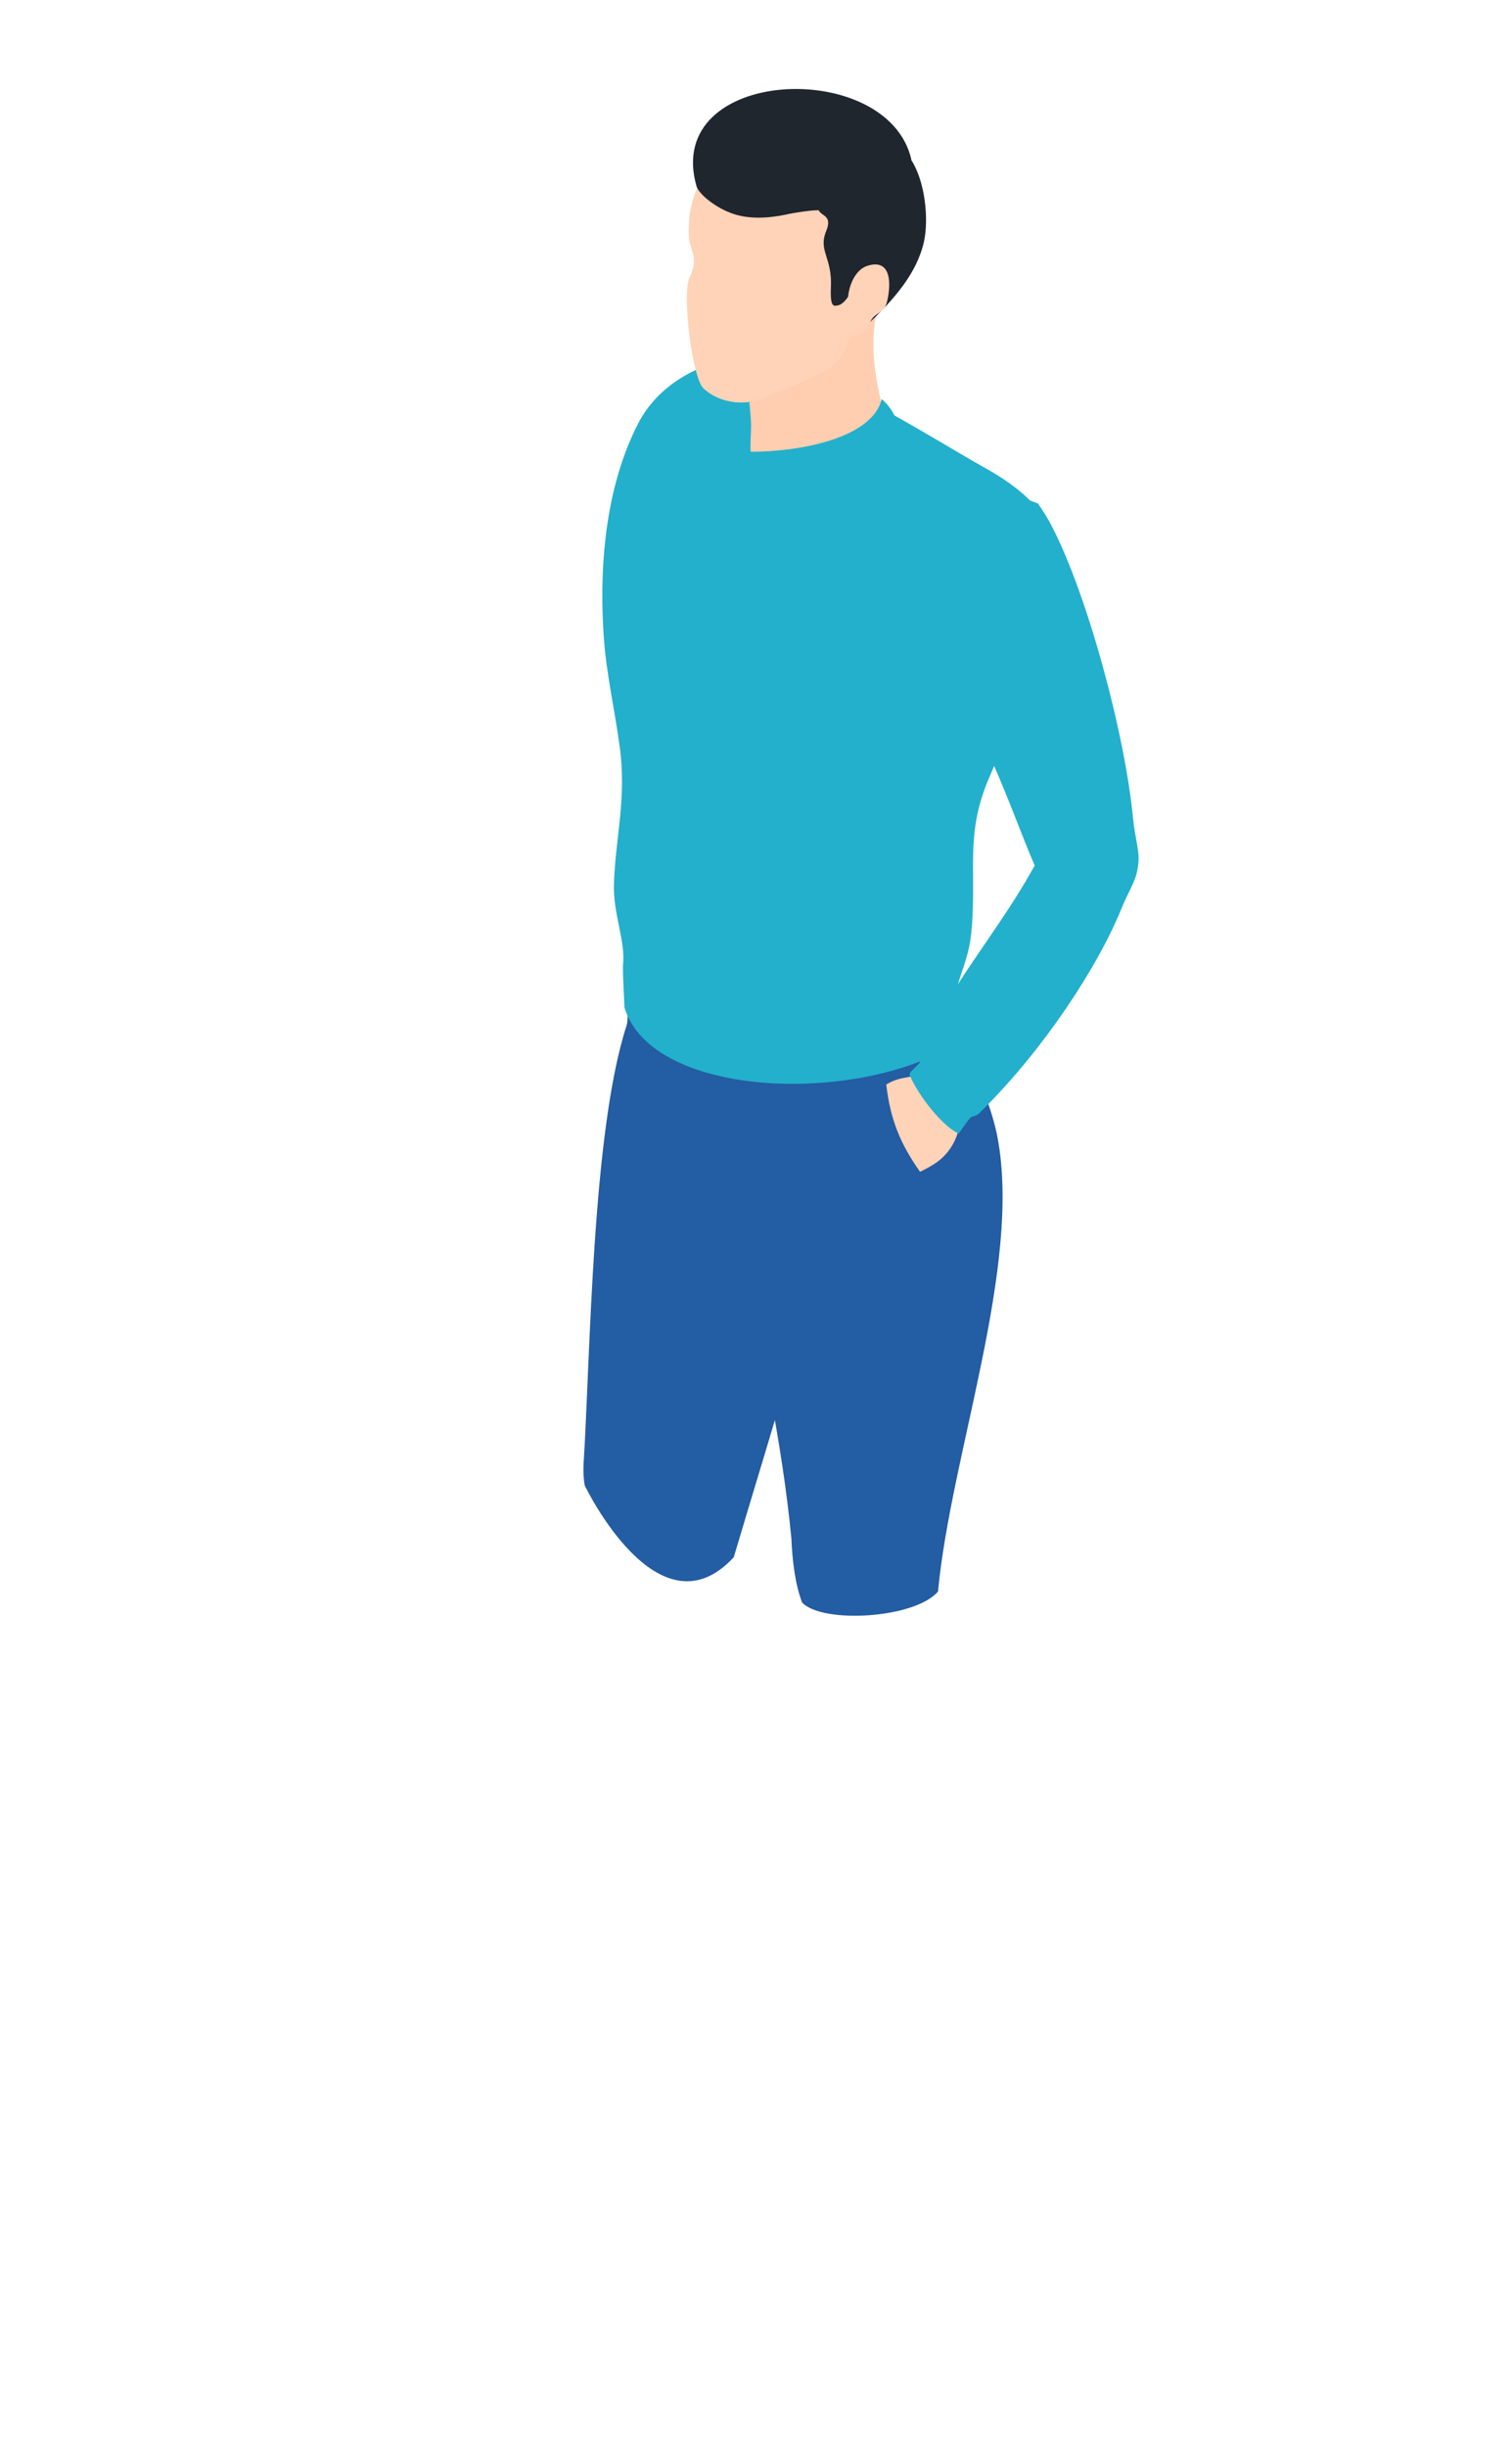 <svg width="34" height="55" viewBox="0 0 34 55" fill="none" xmlns="http://www.w3.org/2000/svg">
<path fill-rule="evenodd" clip-rule="evenodd" d="M14.091 22.09C14.064 22.245 14.152 22.864 14.091 23.045C13.311 25.441 13.277 30.46 13.122 32.916C13.116 33.085 13.122 33.246 13.149 33.387C13.149 33.387 14.8 36.841 16.5 35C17.206 32.611 19.03 26.78 19.34 24.768L16.722 23.557L15.08 22.669L14.091 22.09Z" fill="#235DA3"/>
<path fill-rule="evenodd" clip-rule="evenodd" d="M18.038 36.02C18.5 36.501 20.575 36.378 21.093 35.771C21.383 32.682 22.977 28.477 22.432 25.57C22.19 24.298 21.295 22.926 21.006 21.869C20.34 22.737 19.613 23.101 17.769 22.946C17.587 22.932 16.168 21.822 15.663 21.694C15.851 25.61 17.386 30.307 17.796 34.58C17.816 35.084 17.884 35.623 18.038 36.02Z" fill="#235DA3"/>
<path fill-rule="evenodd" clip-rule="evenodd" d="M22.13 10.505C21.154 9.967 17.79 7.827 16.807 7.975C15.67 8.143 14.775 8.681 14.345 9.529C13.766 10.653 13.436 12.255 13.577 14.313C13.631 15.121 13.813 15.895 13.934 16.776C14.095 17.933 13.84 18.828 13.806 19.845C13.779 20.551 14.075 21.143 14.008 21.708C14.008 22.065 14.035 22.388 14.042 22.644C14.668 24.73 19.512 24.857 21.686 23.337C21.618 23.162 21.625 22.718 21.504 22.247C21.652 21.715 21.807 21.459 21.854 20.834C21.955 19.501 21.706 18.727 22.244 17.476C22.977 15.774 23.805 13.916 23.792 12.638C23.785 11.588 22.903 10.936 22.13 10.505Z" fill="#23B0CC"/>
<path fill-rule="evenodd" clip-rule="evenodd" d="M20.689 26.337C21.019 26.176 21.228 26.041 21.403 25.759C21.611 25.429 21.558 25.086 21.928 24.736L20.952 23.841C20.636 24.339 20.4 24.11 19.97 24.352C19.956 24.359 19.943 24.366 19.929 24.373C20.017 25.153 20.245 25.712 20.689 26.337Z" fill="#FFD3B8"/>
<path fill-rule="evenodd" clip-rule="evenodd" d="M23.341 11.319C23.442 11.461 23.563 11.649 23.664 11.851C24.458 13.392 25.299 16.5 25.48 18.405C25.527 18.876 25.635 19.125 25.595 19.434C25.595 19.448 25.588 19.461 25.588 19.468C25.588 19.495 25.581 19.528 25.575 19.555C25.534 19.811 25.359 20.073 25.231 20.39C24.686 21.742 23.468 23.579 22.109 24.932C22.002 25.039 22.002 25.059 21.854 25.1C21.813 25.113 21.726 25.241 21.558 25.477C21.214 25.335 20.642 24.622 20.454 24.158C20.427 24.097 20.71 23.902 20.689 23.855C20.642 23.747 20.689 23.687 20.737 23.586C21.383 22.133 22.338 21.063 23.125 19.703C23.179 19.609 23.226 19.528 23.267 19.454C22.755 18.27 22.392 16.985 20.972 14.462C20.441 13.499 21.658 10.559 23.341 11.319Z" fill="#23B0CC"/>
<path fill-rule="evenodd" clip-rule="evenodd" d="M16.78 9.28C16.76 9.179 16.733 9.085 16.706 8.977C16.632 8.674 16.693 8.082 16.592 7.389L19.236 6.817L19.808 6.642C19.512 7.571 19.66 8.432 19.855 9.186C19.781 10.128 17.89 10.148 16.888 10.168C16.814 9.912 16.848 9.583 16.78 9.28Z" fill="#FFCEB0"/>
<path fill-rule="evenodd" clip-rule="evenodd" d="M16.881 10.162C16.861 10.021 16.895 9.745 16.888 9.496C16.881 9.274 16.807 8.715 16.834 8.581C16.605 8.587 16.209 9.778 15.852 10.236C16.289 10.054 16.457 10.068 16.881 10.162Z" fill="#23B0CC"/>
<path fill-rule="evenodd" clip-rule="evenodd" d="M19.828 8.97C19.599 9.872 17.938 10.155 16.868 10.155C17.049 10.504 17.285 10.948 17.211 11.245C17.964 11.211 19.243 11.144 19.929 10.343C20.393 9.798 20.178 9.273 19.828 8.97Z" fill="#23B0CC"/>
<path fill-rule="evenodd" clip-rule="evenodd" d="M17.116 8.971C17.433 8.823 18.193 8.534 18.476 8.379C19.102 8.042 19.108 7.504 19.384 6.697C19.97 6.394 20.185 6.118 20.279 5.788C20.508 5.001 20.171 4.066 19.62 3.507C19.142 3.016 18.536 2.814 17.823 2.868C16.43 2.976 15.751 3.608 15.515 4.765C15.495 4.866 15.475 5.263 15.495 5.371C15.535 5.613 15.596 5.66 15.602 5.835C15.609 5.943 15.589 6.071 15.508 6.232C15.327 6.609 15.569 8.5 15.818 8.729C16.087 8.984 16.592 9.153 17.116 8.971Z" fill="#FFD3B8"/>
<path fill-rule="evenodd" clip-rule="evenodd" d="M16.693 4.738C17.029 4.59 18.294 4.025 18.846 3.749C19.411 3.466 20.023 3.17 20.454 3.54C20.817 4.052 20.885 4.947 20.777 5.431C20.622 6.131 20.118 6.723 19.465 7.335C19.216 7.564 19.303 6.568 19.236 6.353C19.088 6.703 18.953 6.844 18.839 6.864C18.758 6.878 18.664 6.925 18.684 6.467C18.718 5.774 18.395 5.647 18.577 5.196C18.725 4.839 18.476 4.866 18.409 4.725C17.897 4.731 17.413 4.96 16.693 4.738Z" fill="#1F262E"/>
<path fill-rule="evenodd" clip-rule="evenodd" d="M19.519 5.97C20.064 5.808 20.037 6.427 19.942 6.797C19.875 7.053 19.66 7.026 19.579 7.221C19.478 7.457 19.283 7.564 19.122 7.551C18.799 7.531 19.021 7.053 19.068 6.865C19.041 6.555 19.175 6.071 19.519 5.97Z" fill="#FFD3B8"/>
<path fill-rule="evenodd" clip-rule="evenodd" d="M20.494 3.588C20.084 3.675 19.566 4.079 18.96 4.368C18.133 4.765 17.191 5.034 16.504 4.812C16.107 4.685 15.717 4.368 15.663 4.187C14.889 1.495 19.97 1.28 20.494 3.588Z" fill="#1F262E"/>
</svg>
